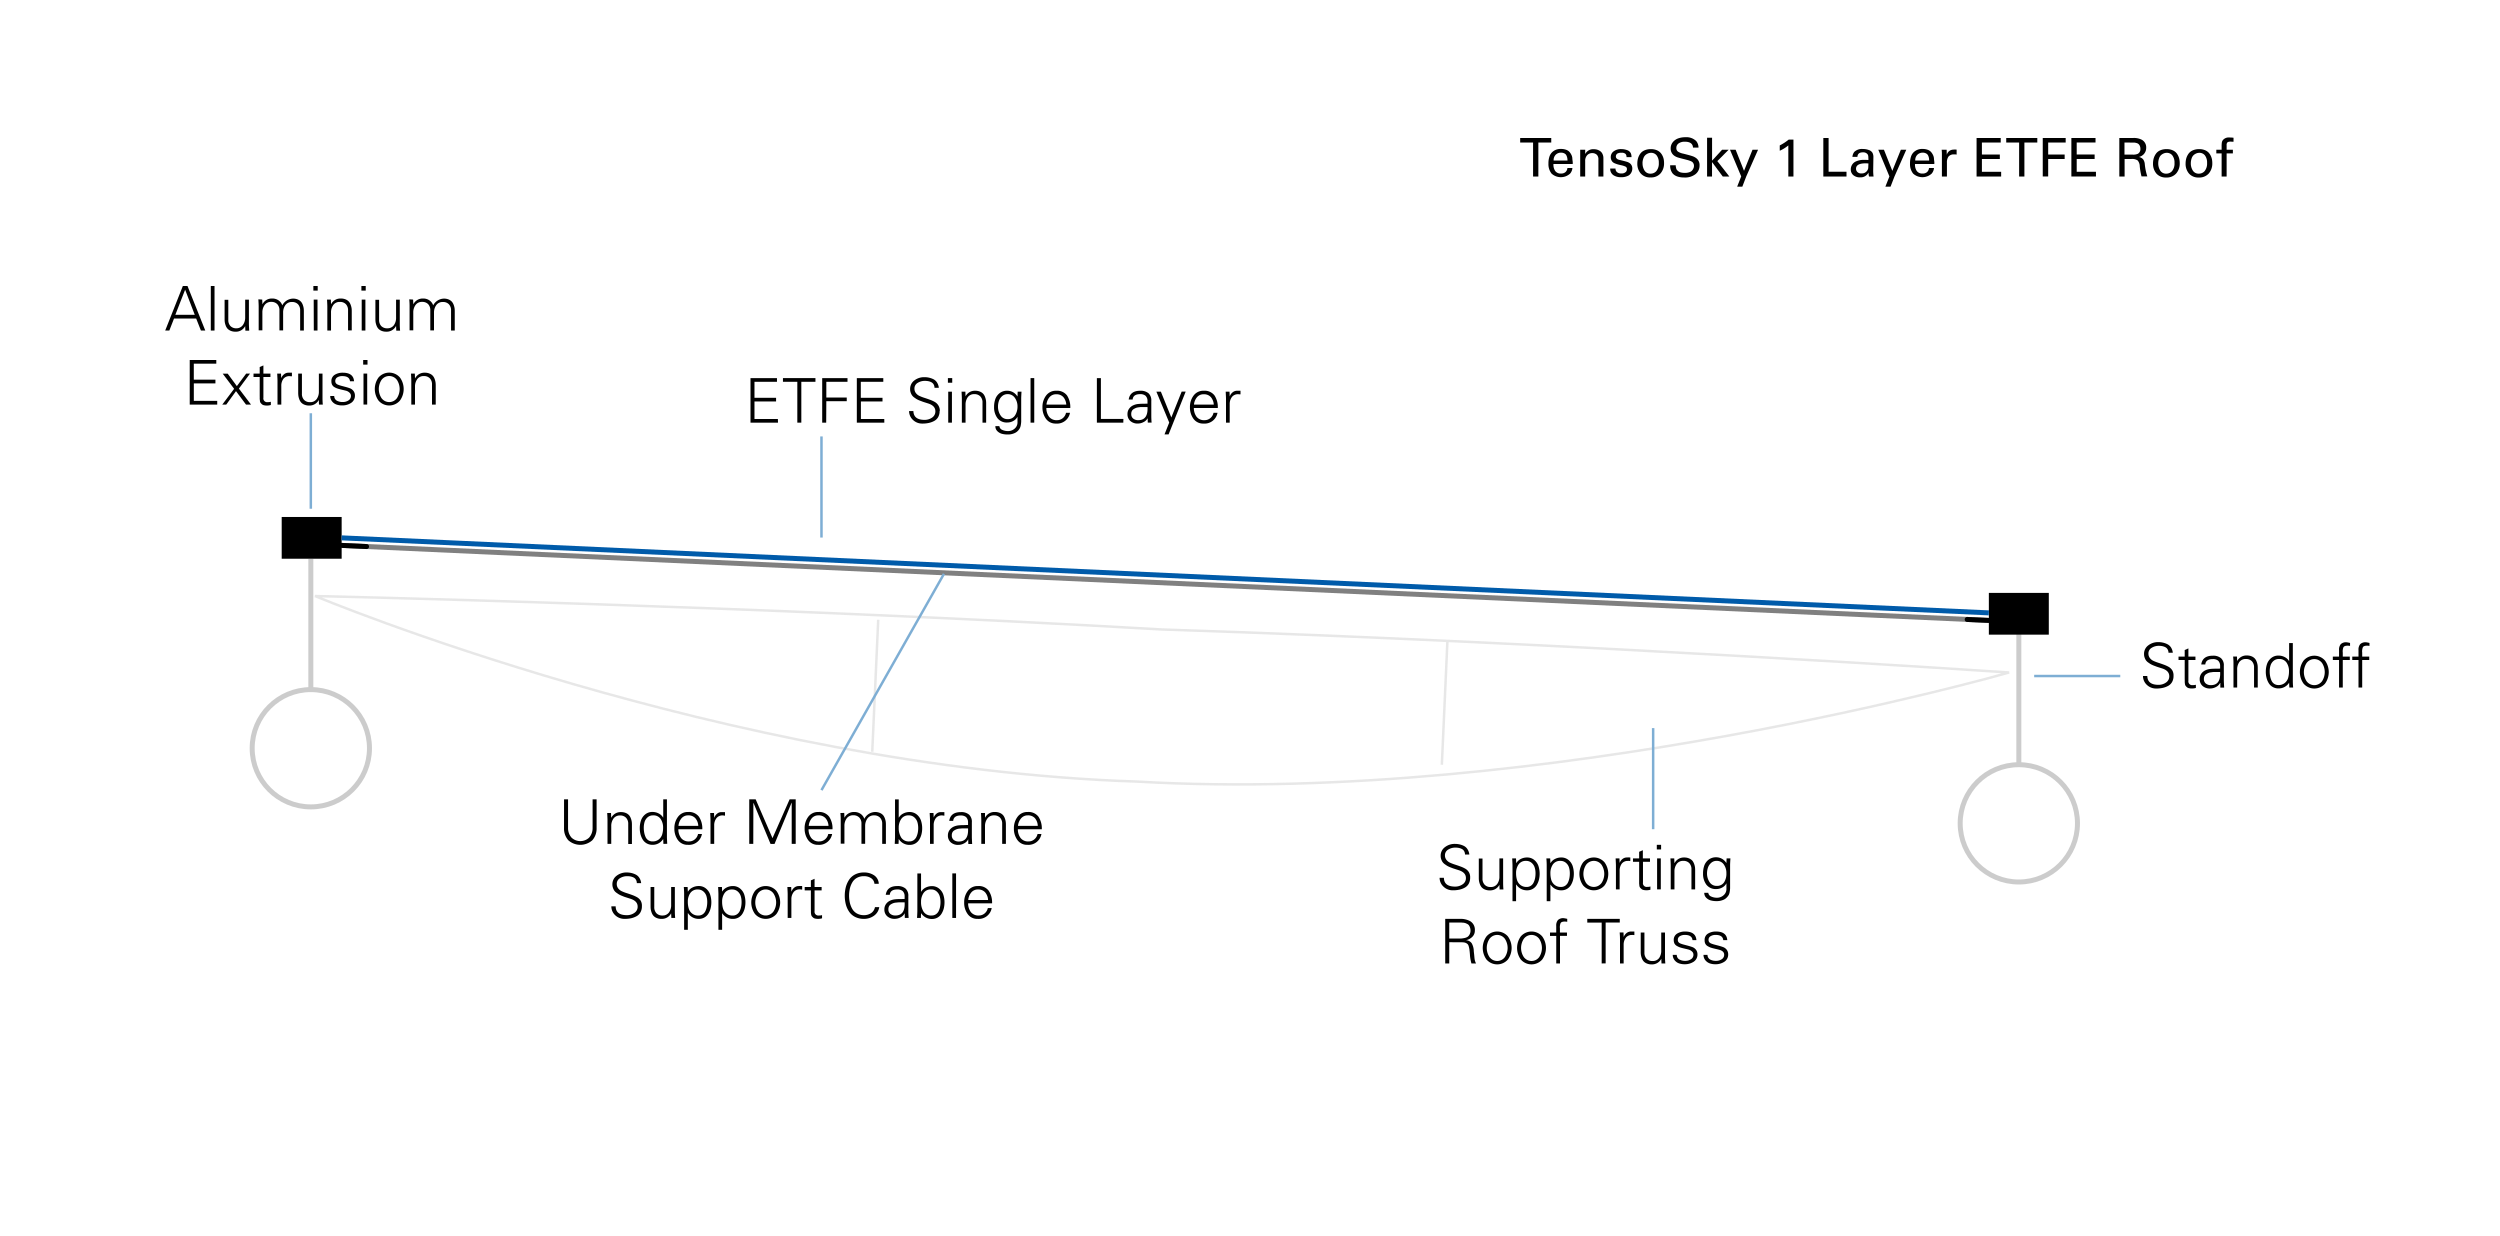 <?xml version="1.0" encoding="UTF-8"?> <svg xmlns="http://www.w3.org/2000/svg" viewBox="0 0 1000 494.38"><defs><style>.a{opacity:0.47;}.b,.c,.d,.e,.f,.g{fill:none;}.b,.c{stroke:#ccc;}.b,.c,.f,.g{stroke-linejoin:bevel;}.c,.e,.f,.g{stroke-width:2px;}.d{stroke:#7eaed4;}.d,.e{stroke-miterlimit:10;}.e{stroke:#005baa;}.f{stroke:gray;}.g{stroke:#000;stroke-linecap:round;}</style></defs><g class="a"><path class="b" d="M803.64,269s-185.12,53.12-348.86,43.63C290.84,307.33,126,238.41,126,238.41s175.18,3.91,338.93,13.39C628.82,257.11,803.64,269,803.64,269Z"></path><line class="b" x1="351.29" y1="247.9" x2="348.9" y2="300.7"></line><line class="b" x1="578.97" y1="256.35" x2="576.74" y2="305.9"></line></g><circle class="c" cx="124.33" cy="299.3" r="23.46"></circle><line class="c" x1="124.33" y1="275.95" x2="124.33" y2="223.6"></line><circle class="c" cx="807.53" cy="329.34" r="23.46"></circle><line class="c" x1="807.53" y1="305.98" x2="807.53" y2="253.64"></line><rect x="112.68" y="206.79" width="23.98" height="16.7"></rect><rect x="795.54" y="237.16" width="23.98" height="16.7"></rect><path d="M588.06,351.06a5,5,0,0,1-.56,2.42,4,4,0,0,1-1.57,1.57,8,8,0,0,1-2.17.81,11.72,11.72,0,0,1-2.61.26,5.25,5.25,0,0,1-3.71-1.42,4.84,4.84,0,0,1-1.6-3.59h1.73c0,2.36,1.54,3.53,4.47,3.53a5.09,5.09,0,0,0,3-.91,2.89,2.89,0,0,0,1.33-2.52c0-1.46-.93-2.5-2.79-3.11l-1.13-.36-1.24-.4-1.19-.46a8.81,8.81,0,0,1-1.18-.57c-.28-.17-.61-.4-1-.68a3.65,3.65,0,0,1-.85-.87,4.91,4.91,0,0,1-.51-1.08,4,4,0,0,1-.21-1.31,4.16,4.16,0,0,1,1.71-3.51,6.33,6.33,0,0,1,4-1.3,8.6,8.6,0,0,1,1.85.2,7.66,7.66,0,0,1,1.77.63A3.56,3.56,0,0,1,587,339.7a4.73,4.73,0,0,1,.73,2.11H586a2.77,2.77,0,0,0-.35-1.36,2.27,2.27,0,0,0-.92-.87,5,5,0,0,0-1.22-.42,7.54,7.54,0,0,0-1.38-.12,5.31,5.31,0,0,0-2.86.8,2.58,2.58,0,0,0-1.29,2.31,2.82,2.82,0,0,0,.56,1.75,3.74,3.74,0,0,0,1.44,1.16,16.35,16.35,0,0,0,2,.77c.72.23,1.44.48,2.15.74a12.24,12.24,0,0,1,2,.91,4.08,4.08,0,0,1,1.45,1.44A4,4,0,0,1,588.06,351.06Z"></path><path d="M599.76,350.5v-7.14h1.49V353c0,.46,0,1.4.12,2.79h-1.53l-.08-1.82,0-.05a4.15,4.15,0,0,1-3.88,2.24,4.81,4.81,0,0,1-2-.39,3.48,3.48,0,0,1-1.29-.94,4.63,4.63,0,0,1-.69-1.31,6.77,6.77,0,0,1-.32-1.28,9.56,9.56,0,0,1-.06-1.09v-7.75H593v8a3.44,3.44,0,0,0,.87,2.5,3.11,3.11,0,0,0,2.39.91,3.07,3.07,0,0,0,2.64-1.24A4.93,4.93,0,0,0,599.76,350.5Z"></path><path d="M606.43,353.83v6.66H605V346.15q0-.47-.12-2.79h1.53l.07,1.83.05.05a4.24,4.24,0,0,1,1.79-1.66,5.44,5.44,0,0,1,2.46-.59,4.42,4.42,0,0,1,2.93,1,5.3,5.3,0,0,1,1.67,2.41,10.25,10.25,0,0,1,.2,5.48,7.83,7.83,0,0,1-.87,2.09,4.38,4.38,0,0,1-3.86,2.16,5,5,0,0,1-4.32-2.29Zm0-4.57a9.19,9.19,0,0,0,.36,2.7,4.09,4.09,0,0,0,1.34,2,3.85,3.85,0,0,0,2.52.82,2.93,2.93,0,0,0,1.74-.51,3.16,3.16,0,0,0,1.11-1.36,7.4,7.4,0,0,0,.55-1.73,10.77,10.77,0,0,0,.16-1.84,7.63,7.63,0,0,0-.34-2.35,3.94,3.94,0,0,0-1.22-1.85,3.23,3.23,0,0,0-2.22-.78,3.43,3.43,0,0,0-3,1.41A5.91,5.91,0,0,0,606.43,349.26Z"></path><path d="M620.16,353.83v6.66h-1.48V346.15c0-.31,0-1.24-.13-2.79h1.53l.08,1.83.05.05a4.18,4.18,0,0,1,1.79-1.66,5.43,5.43,0,0,1,2.45-.59,4.43,4.43,0,0,1,2.94,1,5.3,5.3,0,0,1,1.67,2.41,10.1,10.1,0,0,1,.19,5.48,7.81,7.81,0,0,1-.86,2.09,4.4,4.4,0,0,1-1.58,1.57,4.36,4.36,0,0,1-2.28.59,5,5,0,0,1-4.32-2.29Zm0-4.57a9.56,9.56,0,0,0,.35,2.7,4,4,0,0,0,1.35,2,3.85,3.85,0,0,0,2.52.82,3,3,0,0,0,1.74-.51,3.31,3.31,0,0,0,1.11-1.36,7.87,7.87,0,0,0,.54-1.73,9.85,9.85,0,0,0,.16-1.84,7.94,7.94,0,0,0-.33-2.35,3.94,3.94,0,0,0-1.22-1.85,3.25,3.25,0,0,0-2.22-.78,3.44,3.44,0,0,0-3,1.41A6,6,0,0,0,620.16,349.26Z"></path><path d="M633.25,344.94a5.68,5.68,0,0,1,8.57,0,7.89,7.89,0,0,1,0,9.23,5.68,5.68,0,0,1-8.57,0,7.89,7.89,0,0,1,0-9.23Zm7.4,8.22a6.66,6.66,0,0,0,0-7.21,3.83,3.83,0,0,0-6.23,0,6.66,6.66,0,0,0,0,7.21,3.82,3.82,0,0,0,6.23,0Z"></path><path d="M647.85,348.3v7.45h-1.48v-9.6q0-.47-.12-2.79h1.53l.07,1.83h0a3.5,3.5,0,0,1,1.11-1.56,2.77,2.77,0,0,1,1.68-.64,13.3,13.3,0,0,1,1.48,0v1.43l-.42-.05a2.59,2.59,0,0,0-.49,0,3,3,0,0,0-2.48,1.06A4.68,4.68,0,0,0,647.85,348.3Z"></path><path d="M655.66,352.45v-7.73h-2.47v-1.36h2.47v-2.64l1.48-.64v3.28H660v1.36h-2.81V353a1.5,1.5,0,0,0,1.7,1.76,4.35,4.35,0,0,0,1.28-.15v1.28a5.84,5.84,0,0,1-1.5.22,5.7,5.7,0,0,1-1.25-.12,1.79,1.79,0,0,1-.85-.42A6,6,0,0,1,656,355a1.72,1.72,0,0,1-.26-.74c0-.33-.07-.59-.08-.77s0-.46,0-.84Z"></path><path d="M664.44,337.93v1.85h-1.72v-1.85Zm-1.6,5.43h1.48v12.39h-1.48Z"></path><path d="M669.78,348.62v7.13h-1.49v-9.6q0-.69-.12-2.79h1.53l.08,1.83.05.05A4.14,4.14,0,0,1,673.7,343a4.65,4.65,0,0,1,2,.4,3.47,3.47,0,0,1,1.29.93,4.78,4.78,0,0,1,.69,1.31,6.66,6.66,0,0,1,.32,1.29,9.25,9.25,0,0,1,.06,1.08v7.75h-1.48v-8a3.47,3.47,0,0,0-.87-2.51,3.14,3.14,0,0,0-2.39-.9,3.09,3.09,0,0,0-2.64,1.23A5,5,0,0,0,669.78,348.62Z"></path><path d="M690.56,345.19l.08-1.83h1.53c-.09,1.4-.13,2.33-.13,2.79v7.73c0,.64,0,1.12,0,1.45a10.6,10.6,0,0,1-.15,1.32,4.5,4.5,0,0,1-.39,1.33,5.73,5.73,0,0,1-.78,1,3.86,3.86,0,0,1-1.28.91,6.6,6.6,0,0,1-2.82.56,8.6,8.6,0,0,1-2.29-.28,4.09,4.09,0,0,1-1.83-1.06,2.66,2.66,0,0,1-.79-2h1.6a1.83,1.83,0,0,0,1.14,1.49,5.31,5.31,0,0,0,2.37.49,3.85,3.85,0,0,0,2.62-1,3.19,3.19,0,0,0,1.13-2.47v-2.32h0a3.79,3.79,0,0,1-1.65,1.69,4.84,4.84,0,0,1-2.37.63,4.7,4.7,0,0,1-4-1.75,7.21,7.21,0,0,1-1.33-4.49,9.32,9.32,0,0,1,.51-3.19,5.22,5.22,0,0,1,1.74-2.34,4.82,4.82,0,0,1,3-.94,4.76,4.76,0,0,1,4.07,2.3Zm0,4.1a5.87,5.87,0,0,0-1-3.45,3.38,3.38,0,0,0-2.92-1.49,3.15,3.15,0,0,0-2.16.79,4.45,4.45,0,0,0-1.29,1.89,7.07,7.07,0,0,0-.38,2.3,6.2,6.2,0,0,0,1,3.49,3.24,3.24,0,0,0,2.88,1.53,3.29,3.29,0,0,0,3-1.51A6.38,6.38,0,0,0,690.56,349.29Z"></path><path d="M579.7,376.89v8.49h-1.61V367.55h5.83a8,8,0,0,1,4.19.94,4,4,0,0,1,1.83,3.73,3.43,3.43,0,0,1-.93,2.43,5,5,0,0,1-2.5,1.4v.05a2.91,2.91,0,0,1,2.18,1.22,6.7,6.7,0,0,1,.81,2.75c0,.49.1,1.11.17,1.84s.11,1.25.15,1.54a5.18,5.18,0,0,0,.21,1,3.86,3.86,0,0,0,.4.94h-1.85a16.14,16.14,0,0,1-.62-3.71c-.06-.77-.12-1.37-.18-1.79a9.59,9.59,0,0,0-.26-1.25,2.42,2.42,0,0,0-.39-.89,2.28,2.28,0,0,0-.66-.5,2.75,2.75,0,0,0-1-.29,13.27,13.27,0,0,0-1.39-.06Zm0-1.49h3.43c.56,0,1,0,1.42,0a10,10,0,0,0,1.33-.21,3.47,3.47,0,0,0,1.21-.5,2.62,2.62,0,0,0,.79-1,3.15,3.15,0,0,0,.33-1.49A4,4,0,0,0,588,371a3.37,3.37,0,0,0-.41-.85,1.9,1.9,0,0,0-.69-.57,7.1,7.1,0,0,0-.76-.34,4.35,4.35,0,0,0-.91-.17c-.39,0-.67-.07-.82-.07H579.7Z"></path><path d="M594.59,374.57a5.66,5.66,0,0,1,8.57,0,7.89,7.89,0,0,1,0,9.23,5.68,5.68,0,0,1-8.57,0,7.89,7.89,0,0,1,0-9.23Zm7.4,8.22a6.66,6.66,0,0,0,0-7.21,3.81,3.81,0,0,0-6.22,0,6.61,6.61,0,0,0,0,7.21,3.82,3.82,0,0,0,6.22,0Z"></path><path d="M608.32,374.57a5.66,5.66,0,0,1,8.57,0,7.89,7.89,0,0,1,0,9.23,5.68,5.68,0,0,1-8.57,0,7.89,7.89,0,0,1,0-9.23Zm7.39,8.22a6.66,6.66,0,0,0,0-7.21,3.81,3.81,0,0,0-6.22,0,6.66,6.66,0,0,0,0,7.21,3.82,3.82,0,0,0,6.22,0Z"></path><path d="M624,385.38H622.5v-11H620V373h2.49v-2.65a3.34,3.34,0,0,1,.7-2.34,3,3,0,0,1,2.29-.74,12.17,12.17,0,0,1,1.41.27v1.18a7,7,0,0,0-.92-.1c-.92,0-1.5.21-1.73.62a4.39,4.39,0,0,0-.27,2.17V373h2.82v1.35H624Z"></path><path d="M640.67,385.38l0-16.35h-5.76v-1.48h13V369h-5.65l0,16.35Z"></path><path d="M649.46,377.92v7.46H648v-9.61c0-.31,0-1.24-.13-2.78h1.53l.08,1.82h0a3.53,3.53,0,0,1,1.11-1.55,2.78,2.78,0,0,1,1.68-.65c.33,0,.82,0,1.48,0v1.43a2.41,2.41,0,0,1-.42-.05,4,4,0,0,0-.49,0,3.08,3.08,0,0,0-2.49,1.06A4.62,4.62,0,0,0,649.46,377.92Z"></path><path d="M664.49,380.12V373H666v9.6c0,.46,0,1.39.13,2.79h-1.53l-.08-1.83,0-.05a4.15,4.15,0,0,1-3.87,2.25,4.59,4.59,0,0,1-2-.4,3.37,3.37,0,0,1-1.29-.94,4.12,4.12,0,0,1-.69-1.3,6.66,6.66,0,0,1-.32-1.29,9.38,9.38,0,0,1-.06-1.08V373h1.48v8a3.51,3.51,0,0,0,.86,2.51,3.18,3.18,0,0,0,2.4.9,3.09,3.09,0,0,0,2.64-1.23A5,5,0,0,0,664.49,380.12Z"></path><path d="M669.5,376.07a2.88,2.88,0,0,1,1.34-2.62,5.91,5.91,0,0,1,3.21-.84c2.84,0,4.35,1.15,4.51,3.44H677c-.13-1.39-1.15-2.08-3.06-2.08a3.76,3.76,0,0,0-2,.5,1.64,1.64,0,0,0-.81,1.5,1.43,1.43,0,0,0,.26.87,1.94,1.94,0,0,0,.83.58,10,10,0,0,0,1.17.39l1.63.43q1,.27,1.86.57a3.23,3.23,0,0,1,1.53,1.12,2.92,2.92,0,0,1,.57,1.77,3.4,3.4,0,0,1-1.53,3,6.42,6.42,0,0,1-3.68,1,6.61,6.61,0,0,1-2.16-.35,3.88,3.88,0,0,1-1.74-1.23,3.43,3.43,0,0,1-.77-2.17h1.61a2.09,2.09,0,0,0,1,1.83,4.72,4.72,0,0,0,2.39.56,4.05,4.05,0,0,0,2.27-.63,2.06,2.06,0,0,0,1-1.84,1.63,1.63,0,0,0-.58-1.28,3,3,0,0,0-1.13-.69c-.37-.12-1-.27-1.79-.45l-.42-.1c-.61-.14-1.1-.28-1.47-.4a7,7,0,0,1-1.2-.56,2.43,2.43,0,0,1-1-1A3.12,3.12,0,0,1,669.5,376.07Z"></path><path d="M681.85,376.07a2.88,2.88,0,0,1,1.33-2.62,5.91,5.91,0,0,1,3.21-.84c2.85,0,4.35,1.15,4.52,3.44H689.3c-.13-1.39-1.15-2.08-3.06-2.08a3.72,3.72,0,0,0-2,.5,1.63,1.63,0,0,0-.82,1.5,1.43,1.43,0,0,0,.26.87,1.94,1.94,0,0,0,.83.58,11.46,11.46,0,0,0,1.17.39l1.63.43c.68.18,1.31.37,1.86.57a3.21,3.21,0,0,1,1.54,1.12,3,3,0,0,1,.56,1.77,3.4,3.4,0,0,1-1.53,3,6.4,6.4,0,0,1-3.68,1,6.61,6.61,0,0,1-2.16-.35,4,4,0,0,1-1.74-1.23,3.37,3.37,0,0,1-.76-2.17H683a2.11,2.11,0,0,0,1,1.83,4.72,4.72,0,0,0,2.39.56,4.08,4.08,0,0,0,2.28-.63,2.06,2.06,0,0,0,1-1.84,1.66,1.66,0,0,0-.58-1.28A3.05,3.05,0,0,0,688,380c-.37-.12-1-.27-1.79-.45l-.42-.1c-.61-.14-1.1-.28-1.47-.4a6.93,6.93,0,0,1-1.19-.56,2.37,2.37,0,0,1-1-1A3,3,0,0,1,681.85,376.07Z"></path><line class="d" x1="661.26" y1="291.24" x2="661.26" y2="331.68"></line><path d="M311.2,169.06h-11V151.24h10.59v1.48h-9v6.39h8.64v1.48h-8.64v7h9.36Z"></path><path d="M318.93,169.06l0-16.34h-5.75v-1.48h13v1.48h-5.65l0,16.34Z"></path><path d="M330.48,169.06h-1.6V151.24H339v1.48h-8.47V159h8.17v1.49h-8.17Z"></path><path d="M353.73,169.06h-11V151.24h10.59v1.48h-9v6.39H353v1.48h-8.64v7h9.35Z"></path><path d="M375.85,164.37a5,5,0,0,1-.56,2.42,4,4,0,0,1-1.57,1.57,8,8,0,0,1-2.17.81,11.72,11.72,0,0,1-2.61.26,5.25,5.25,0,0,1-3.71-1.42,4.84,4.84,0,0,1-1.6-3.59h1.73q.08,3.53,4.47,3.53a5.14,5.14,0,0,0,3-.91,2.93,2.93,0,0,0,1.32-2.52c0-1.47-.93-2.5-2.79-3.11l-1.13-.36c-.55-.17-1-.31-1.24-.41l-1.19-.45a8.81,8.81,0,0,1-1.18-.57c-.28-.17-.61-.4-1-.68a3.5,3.5,0,0,1-.85-.88,4.62,4.62,0,0,1-.51-1.07,4,4,0,0,1-.21-1.31,4.19,4.19,0,0,1,1.71-3.52,6.38,6.38,0,0,1,4-1.29,8,8,0,0,1,1.85.2,8.12,8.12,0,0,1,1.77.62A3.71,3.71,0,0,1,374.8,153a4.82,4.82,0,0,1,.73,2.11H373.8a2.73,2.73,0,0,0-.35-1.35,2.27,2.27,0,0,0-.92-.87,4.3,4.3,0,0,0-1.22-.42,7.54,7.54,0,0,0-1.38-.12,5.31,5.31,0,0,0-2.86.8,2.58,2.58,0,0,0-1.29,2.31,2.84,2.84,0,0,0,.56,1.75,3.74,3.74,0,0,0,1.44,1.16,16.35,16.35,0,0,0,2,.77c.72.23,1.44.48,2.15.74a12.24,12.24,0,0,1,2,.91,4,4,0,0,1,2,3.58Z"></path><path d="M380.89,151.24v1.85h-1.73v-1.85Zm-1.6,5.43h1.48v12.39h-1.48Z"></path><path d="M386.22,161.93v7.13h-1.48v-9.6q0-.69-.12-2.79h1.53l.07,1.83,0,.05a4.15,4.15,0,0,1,3.88-2.25,4.81,4.81,0,0,1,2,.39,3.55,3.55,0,0,1,1.28.94,4.18,4.18,0,0,1,.69,1.31,6.07,6.07,0,0,1,.32,1.28,7.68,7.68,0,0,1,.07,1.09v7.75H393v-8a3.44,3.44,0,0,0-.87-2.5,3.16,3.16,0,0,0-2.39-.9,3.07,3.07,0,0,0-2.64,1.23A5,5,0,0,0,386.22,161.93Z"></path><path d="M407,158.5l.07-1.83h1.53q-.12,2.1-.12,2.79v7.73c0,.64,0,1.12,0,1.45a10.6,10.6,0,0,1-.15,1.32,4.22,4.22,0,0,1-.4,1.32,5,5,0,0,1-.77,1.05,4,4,0,0,1-1.29.9,6.43,6.43,0,0,1-2.81.57,8.68,8.68,0,0,1-2.3-.28,4.15,4.15,0,0,1-1.82-1.06,2.66,2.66,0,0,1-.79-2h1.6a1.83,1.83,0,0,0,1.14,1.49,5.45,5.45,0,0,0,2.37.48,3.86,3.86,0,0,0,2.61-1A3.2,3.2,0,0,0,407,169v-2.32H407a3.86,3.86,0,0,1-1.66,1.69,4.78,4.78,0,0,1-2.37.63,4.68,4.68,0,0,1-4-1.75,7.22,7.22,0,0,1-1.34-4.49,9.32,9.32,0,0,1,.52-3.19,5.17,5.17,0,0,1,1.74-2.34,4.8,4.8,0,0,1,3-.94,4.75,4.75,0,0,1,4.07,2.29Zm0,4.09a5.84,5.84,0,0,0-1.05-3.44,3.37,3.37,0,0,0-2.93-1.49,3.15,3.15,0,0,0-2.16.79,4.28,4.28,0,0,0-1.28,1.89,6.81,6.81,0,0,0-.38,2.3,6.19,6.19,0,0,0,1,3.48,3.21,3.21,0,0,0,2.87,1.53,3.28,3.28,0,0,0,2.95-1.5A6.4,6.4,0,0,0,407,162.59Z"></path><path d="M413.7,151.24v17.82h-1.48V151.24Z"></path><path d="M428.11,163.21h-9.57a5.8,5.8,0,0,0,1.09,3.51,3.81,3.81,0,0,0,3.2,1.35,3.54,3.54,0,0,0,2.31-.83,3.68,3.68,0,0,0,1.27-2.13H428a5.25,5.25,0,0,1-5.61,4.32,4.71,4.71,0,0,1-4-1.91,7.64,7.64,0,0,1-1.41-4.65,7.52,7.52,0,0,1,1.46-4.65,4.82,4.82,0,0,1,4.07-1.92,4.94,4.94,0,0,1,4.3,1.89A8.45,8.45,0,0,1,428.11,163.21Zm-9.52-1.36h7.92a5.14,5.14,0,0,0-1.16-3,3.63,3.63,0,0,0-2.86-1.14,3.36,3.36,0,0,0-2.72,1.21A5.3,5.3,0,0,0,418.59,161.85Z"></path><path d="M449.32,169.06H438.75V151.24h1.61v16.34h9Z"></path><path d="M459,161.46v-1.14a2.8,2.8,0,0,0-.83-2.06,3.25,3.25,0,0,0-2.11-.6c-1.86,0-2.87.71-3,2.14h-1.58q.53-3.5,4.64-3.5a4.84,4.84,0,0,1,3.28,1,3.88,3.88,0,0,1,1.12,3.09v5.87c0,.32,0,1.24.12,2.79h-1.53l-.05-1.82h0l-.07.17a3.64,3.64,0,0,1-1.54,1.42,4.91,4.91,0,0,1-2.34.6,4.3,4.3,0,0,1-2.95-1,3.57,3.57,0,0,1-1.17-2.79,3.64,3.64,0,0,1,.68-2.18,4.15,4.15,0,0,1,1.81-1.4,6,6,0,0,1,1.63-.44,19.63,19.63,0,0,1,2.24-.11C458.15,161.48,458.73,161.47,459,161.46Zm-6.5,4.15a2.21,2.21,0,0,0,.79,1.83,3.13,3.13,0,0,0,2,.63q4,0,3.71-5.25h-1c-.52,0-.93,0-1.22,0s-.7,0-1.19.09a4.78,4.78,0,0,0-1.21.26,7.6,7.6,0,0,0-.94.48,1.94,1.94,0,0,0-.7.78A2.51,2.51,0,0,0,452.5,165.61Z"></path><path d="M462.55,156.67h1.8L468.53,167l4.14-10.37h1.61l-6.84,17.13h-1.63l1.88-4.74Z"></path><path d="M487.12,163.21h-9.58a5.8,5.8,0,0,0,1.1,3.51,3.77,3.77,0,0,0,3.19,1.35,3.54,3.54,0,0,0,2.31-.83,3.68,3.68,0,0,0,1.27-2.13H487a5.25,5.25,0,0,1-5.61,4.32,4.71,4.71,0,0,1-4-1.91,7.64,7.64,0,0,1-1.41-4.65,7.52,7.52,0,0,1,1.46-4.65,4.82,4.82,0,0,1,4.07-1.92,4.94,4.94,0,0,1,4.3,1.89A8.46,8.46,0,0,1,487.12,163.21Zm-9.53-1.36h7.92a5.07,5.07,0,0,0-1.16-3,3.62,3.62,0,0,0-2.86-1.14,3.36,3.36,0,0,0-2.72,1.21A5.3,5.3,0,0,0,477.59,161.85Z"></path><path d="M491.88,161.61v7.45H490.4v-9.6q0-.47-.12-2.79h1.53l.07,1.83h.05a3.5,3.5,0,0,1,1.11-1.56,2.77,2.77,0,0,1,1.68-.64c.33,0,.82,0,1.48,0v1.44l-.42,0a2.67,2.67,0,0,0-.49-.05,3,3,0,0,0-2.48,1.06A4.56,4.56,0,0,0,491.88,161.61Z"></path><path d="M67.73,132.22H66.08l7.06-17.82H75l7.11,17.82H80.37l-1.9-4.81H69.61Zm2.4-6.29h7.78l-3.86-10.05Z"></path><path d="M85.81,114.4v17.82H84.32V114.4Z"></path><path d="M98.07,127v-7.13h1.49v9.6q0,.69.12,2.79H98.15l-.08-1.83,0,0a4.15,4.15,0,0,1-3.87,2.25,4.74,4.74,0,0,1-2-.39,3.6,3.6,0,0,1-1.29-.94,4.18,4.18,0,0,1-.69-1.31,6.77,6.77,0,0,1-.32-1.28,9.56,9.56,0,0,1-.06-1.09v-7.75h1.48v8a3.48,3.48,0,0,0,.86,2.5,3.18,3.18,0,0,0,2.4.9A3.09,3.09,0,0,0,97.16,130,5,5,0,0,0,98.07,127Z"></path><path d="M104.89,119.83l.07,1.82.05,0a4.16,4.16,0,0,1,3.88-2.24,4.31,4.31,0,0,1,2.53.74,3.85,3.85,0,0,1,1.49,2,5,5,0,0,1,4.27-2.71,4.77,4.77,0,0,1,2,.39,3.6,3.6,0,0,1,1.29.94,4.18,4.18,0,0,1,.69,1.31,6.77,6.77,0,0,1,.32,1.28,9.56,9.56,0,0,1,.06,1.09v7.75h-1.48v-8a3.48,3.48,0,0,0-.86-2.5,3.18,3.18,0,0,0-2.4-.9,3.09,3.09,0,0,0-2.64,1.23,5,5,0,0,0-.91,3v7.13h-1.48v-8a3.44,3.44,0,0,0-.87-2.5,3.16,3.16,0,0,0-2.39-.9,3.1,3.1,0,0,0-2.65,1.23,5,5,0,0,0-.91,3v7.13h-1.48v-9.6q0-.69-.12-2.79Z"></path><path d="M127.08,114.4v1.85h-1.73V114.4Zm-1.6,5.43H127v12.39h-1.48Z"></path><path d="M132.41,125.09v7.13h-1.48v-9.6q0-.69-.12-2.79h1.53l.07,1.82.05,0a4.16,4.16,0,0,1,3.88-2.24,4.81,4.81,0,0,1,2,.39,3.46,3.46,0,0,1,1.28.94,4.18,4.18,0,0,1,.69,1.31,6.91,6.91,0,0,1,.33,1.28,9.56,9.56,0,0,1,.06,1.09v7.75h-1.48v-8a3.44,3.44,0,0,0-.87-2.5,3.14,3.14,0,0,0-2.39-.9,3.08,3.08,0,0,0-2.64,1.23A5,5,0,0,0,132.41,125.09Z"></path><path d="M146.29,114.4v1.85h-1.73V114.4Zm-1.61,5.43h1.48v12.39h-1.48Z"></path><path d="M158.43,127v-7.13h1.48v9.6c0,.46,0,1.39.13,2.79h-1.53l-.08-1.83-.05,0a4.15,4.15,0,0,1-3.87,2.25,4.82,4.82,0,0,1-2-.39,3.64,3.64,0,0,1-1.28-.94,4.18,4.18,0,0,1-.69-1.31,6.77,6.77,0,0,1-.32-1.28,9.56,9.56,0,0,1-.06-1.09v-7.75h1.48v8a3.48,3.48,0,0,0,.86,2.5,3.18,3.18,0,0,0,2.4.9,3.09,3.09,0,0,0,2.64-1.23A5,5,0,0,0,158.43,127Z"></path><path d="M165.24,119.83l.08,1.82.05,0a4.16,4.16,0,0,1,3.87-2.24,4.27,4.27,0,0,1,2.53.74,3.82,3.82,0,0,1,1.5,2,5,5,0,0,1,4.27-2.71,4.81,4.81,0,0,1,2,.39,3.46,3.46,0,0,1,1.28.94,4.41,4.41,0,0,1,.7,1.31,6.77,6.77,0,0,1,.32,1.28,9.56,9.56,0,0,1,.06,1.09v7.75h-1.48v-8a3.44,3.44,0,0,0-.87-2.5,3.14,3.14,0,0,0-2.39-.9,3.09,3.09,0,0,0-2.64,1.23,5,5,0,0,0-.92,3v7.13h-1.48v-8a3.48,3.48,0,0,0-.86-2.5,3.18,3.18,0,0,0-2.4-.9,3.09,3.09,0,0,0-2.64,1.23,5,5,0,0,0-.91,3v7.13h-1.48v-9.6c0-.46,0-1.39-.13-2.79Z"></path><path d="M86.89,161.84h-11V144H86.52v1.48h-9v6.4h8.65v1.48H77.53v7h9.36Z"></path><path d="M94.74,154.44l3.73-5H100l-4.44,6,4.84,6.39h-2l-4-5.38-3.9,5.38H88.91l0,0,4.74-6.3-4.56-6.05h2Z"></path><path d="M103.88,158.54v-7.73h-2.47v-1.36h2.47v-2.64l1.48-.64v3.28h2.81v1.36h-2.81v8.29a1.5,1.5,0,0,0,1.7,1.76,4.35,4.35,0,0,0,1.28-.15V162a5.9,5.9,0,0,1-1.5.23,5.65,5.65,0,0,1-1.25-.13,1.79,1.79,0,0,1-.85-.42,6,6,0,0,1-.51-.54,1.72,1.72,0,0,1-.26-.74c0-.33-.07-.59-.08-.77s0-.46,0-.84Z"></path><path d="M112.52,154.39v7.45H111v-9.6q0-.47-.12-2.79h1.53l.08,1.83h0a3.5,3.5,0,0,1,1.12-1.56,2.74,2.74,0,0,1,1.67-.64c.33,0,.83,0,1.49,0v1.43l-.42,0a4.13,4.13,0,0,0-.5-.05,3,3,0,0,0-2.48,1.06A4.62,4.62,0,0,0,112.52,154.39Z"></path><path d="M127.55,156.59v-7.14H129v9.61c0,.46,0,1.39.12,2.78h-1.53l-.07-1.82,0-.05a4.15,4.15,0,0,1-3.88,2.25,4.8,4.8,0,0,1-2-.4,3.44,3.44,0,0,1-1.28-.94,4.18,4.18,0,0,1-.69-1.31,5.93,5.93,0,0,1-.32-1.28,9.51,9.51,0,0,1-.07-1.09v-7.75h1.49v8a3.46,3.46,0,0,0,.86,2.51,3.16,3.16,0,0,0,2.39.9,3.08,3.08,0,0,0,2.65-1.24A5,5,0,0,0,127.55,156.59Z"></path><path d="M132.56,152.54a2.87,2.87,0,0,1,1.33-2.62,5.91,5.91,0,0,1,3.21-.84c2.85,0,4.36,1.15,4.52,3.43H140c-.14-1.38-1.16-2.07-3.07-2.07a3.72,3.72,0,0,0-2,.49,1.65,1.65,0,0,0-.82,1.51,1.42,1.42,0,0,0,.26.86,1.92,1.92,0,0,0,.83.58,9.49,9.49,0,0,0,1.17.4l1.63.43c.69.18,1.31.37,1.87.57a3.16,3.16,0,0,1,1.53,1.12,2.92,2.92,0,0,1,.57,1.77,3.4,3.4,0,0,1-1.54,3,6.39,6.39,0,0,1-3.67,1,6.52,6.52,0,0,1-2.16-.35,3.88,3.88,0,0,1-1.74-1.23,3.4,3.4,0,0,1-.77-2.18h1.61a2.08,2.08,0,0,0,1,1.84,4.73,4.73,0,0,0,2.4.56,4.05,4.05,0,0,0,2.27-.63,2.06,2.06,0,0,0,1-1.84,1.63,1.63,0,0,0-.58-1.28,3.2,3.2,0,0,0-1.13-.7c-.37-.11-1-.26-1.79-.44l-.42-.1c-.61-.15-1.1-.28-1.47-.41a6.9,6.9,0,0,1-1.2-.55,2.37,2.37,0,0,1-.95-1A3,3,0,0,1,132.56,152.54Z"></path><path d="M147,144v1.85h-1.73V144Zm-1.6,5.43h1.48v12.39h-1.48Z"></path><path d="M151.41,151a5.67,5.67,0,0,1,8.56,0,7.85,7.85,0,0,1,0,9.23,5.65,5.65,0,0,1-8.56,0,7.89,7.89,0,0,1,0-9.23Zm7.39,8.22a6.66,6.66,0,0,0,0-7.21,3.82,3.82,0,0,0-6.22,0,6.66,6.66,0,0,0,0,7.21,3.81,3.81,0,0,0,6.22,0Z"></path><path d="M166,154.71v7.13h-1.48v-9.6q0-.69-.12-2.79h1.53l.07,1.83.05.05a4.15,4.15,0,0,1,3.88-2.25,4.65,4.65,0,0,1,2,.4,3.33,3.33,0,0,1,1.28.94,4.12,4.12,0,0,1,.69,1.3,6,6,0,0,1,.32,1.29,9.33,9.33,0,0,1,.07,1.08v7.75h-1.49v-8a3.46,3.46,0,0,0-.86-2.51,3.16,3.16,0,0,0-2.39-.9,3.1,3.1,0,0,0-2.65,1.23A5,5,0,0,0,166,154.71Z"></path><line class="d" x1="124.33" y1="165.3" x2="124.33" y2="203.5"></line><path d="M869.41,270.35a4.84,4.84,0,0,1-.56,2.42,4,4,0,0,1-1.57,1.57,8,8,0,0,1-2.17.81,11.66,11.66,0,0,1-2.61.26,5.26,5.26,0,0,1-3.71-1.42,4.79,4.79,0,0,1-1.59-3.59h1.72c.05,2.36,1.54,3.53,4.47,3.53a5.12,5.12,0,0,0,3-.91,2.9,2.9,0,0,0,1.32-2.52c0-1.46-.93-2.5-2.79-3.11l-1.13-.36c-.55-.17-1-.31-1.24-.41s-.68-.25-1.19-.45a8.81,8.81,0,0,1-1.18-.57c-.28-.17-.61-.4-1-.68a3.5,3.5,0,0,1-.85-.88,4.24,4.24,0,0,1-.5-1.07,3.79,3.79,0,0,1-.21-1.31,4.18,4.18,0,0,1,1.7-3.52,6.38,6.38,0,0,1,4-1.29,8,8,0,0,1,1.85.2,7.5,7.5,0,0,1,1.77.63,3.7,3.7,0,0,1,1.46,1.3,4.81,4.81,0,0,1,.72,2.11h-1.72a2.87,2.87,0,0,0-.36-1.35,2.2,2.2,0,0,0-.92-.87,5,5,0,0,0-1.22-.42,7.47,7.47,0,0,0-1.38-.12,5.31,5.31,0,0,0-2.86.8,2.58,2.58,0,0,0-1.29,2.31,2.84,2.84,0,0,0,.56,1.75,3.74,3.74,0,0,0,1.44,1.16,16.52,16.52,0,0,0,2,.77c.71.23,1.43.48,2.14.74a12.78,12.78,0,0,1,2,.91,4.19,4.19,0,0,1,1.44,1.43A4.07,4.07,0,0,1,869.41,270.35Z"></path><path d="M873.88,271.74V264h-2.47v-1.36h2.47V260l1.48-.64v3.28h2.82V264h-2.82v8.29a1.51,1.51,0,0,0,1.71,1.76,4.35,4.35,0,0,0,1.28-.15v1.28a5.84,5.84,0,0,1-1.5.22,5.7,5.7,0,0,1-1.25-.12,1.75,1.75,0,0,1-.85-.42,4,4,0,0,1-.51-.54,1.72,1.72,0,0,1-.26-.74,5.71,5.71,0,0,1-.08-.77c0-.18,0-.46,0-.84Z"></path><path d="M888.05,267.44V266.3a2.82,2.82,0,0,0-.82-2.06,3.25,3.25,0,0,0-2.11-.6c-1.86,0-2.88.71-3,2.14H880.5q.51-3.5,4.64-3.5a4.79,4.79,0,0,1,3.27,1,3.81,3.81,0,0,1,1.12,3.09v5.87c0,.32.05,1.25.13,2.79h-1.53l0-1.82H888l-.08.17a3.58,3.58,0,0,1-1.54,1.42,4.9,4.9,0,0,1-2.33.6,4.28,4.28,0,0,1-3-1,3.54,3.54,0,0,1-1.17-2.79,3.64,3.64,0,0,1,.67-2.18,4.18,4.18,0,0,1,1.82-1.4,5.92,5.92,0,0,1,1.63-.44,19.44,19.44,0,0,1,2.23-.11C887.21,267.46,887.79,267.46,888.05,267.44Zm-6.49,4.15a2.21,2.21,0,0,0,.79,1.84,3.11,3.11,0,0,0,2,.63c2.67,0,3.9-1.76,3.7-5.26h-1c-.51,0-.92,0-1.22,0s-.69,0-1.18.1a4.33,4.33,0,0,0-1.21.25,5.63,5.63,0,0,0-.94.49,1.88,1.88,0,0,0-.71.77A2.65,2.65,0,0,0,881.56,271.59Z"></path><path d="M894.87,267.91V275h-1.48v-9.6c0-.46,0-1.39-.13-2.79h1.53l.08,1.83,0,0a4.15,4.15,0,0,1,3.87-2.25,4.74,4.74,0,0,1,2,.39,3.6,3.6,0,0,1,1.29.94,4.29,4.29,0,0,1,.69,1.31,6.77,6.77,0,0,1,.32,1.28,9.56,9.56,0,0,1,.06,1.09V275h-1.48v-8a3.48,3.48,0,0,0-.86-2.5,3.18,3.18,0,0,0-2.4-.9,3.09,3.09,0,0,0-2.64,1.23A5,5,0,0,0,894.87,267.91Z"></path><path d="M915.73,275l-.08-1.82,0-.1a4.9,4.9,0,0,1-4.24,2.29,4.57,4.57,0,0,1-2.34-.59,4.38,4.38,0,0,1-1.6-1.57,7.43,7.43,0,0,1-.86-2.1,9.46,9.46,0,0,1-.29-2.35,9.74,9.74,0,0,1,.48-3.13,5.32,5.32,0,0,1,1.67-2.4,4.43,4.43,0,0,1,2.94-1,5.43,5.43,0,0,1,2.45.59,4.18,4.18,0,0,1,1.79,1.66l0,0v-7.26h1.48v15c0,.46,0,1.39.13,2.79Zm-.13-6.49a6,6,0,0,0-1-3.51,3.46,3.46,0,0,0-3-1.4,3.22,3.22,0,0,0-2.2.77,3.9,3.9,0,0,0-1.2,1.86,8,8,0,0,0-.32,2.35,9.85,9.85,0,0,0,.16,1.84,7.8,7.8,0,0,0,.52,1.73,3,3,0,0,0,1.08,1.36,3,3,0,0,0,1.74.51,3.85,3.85,0,0,0,2.52-.82,4.09,4.09,0,0,0,1.35-2A9.56,9.56,0,0,0,915.6,268.55Z"></path><path d="M921.44,264.23a5.68,5.68,0,0,1,8.57,0,7.89,7.89,0,0,1,0,9.23,5.68,5.68,0,0,1-8.57,0,7.89,7.89,0,0,1,0-9.23Zm7.4,8.22a6.66,6.66,0,0,0,0-7.21,3.83,3.83,0,0,0-6.23,0,6.66,6.66,0,0,0,0,7.21,3.82,3.82,0,0,0,6.23,0Z"></path><path d="M937.11,275h-1.49V264h-2.49v-1.36h2.49V260a3.34,3.34,0,0,1,.71-2.35,3,3,0,0,1,2.28-.74,12.17,12.17,0,0,1,1.41.27v1.19a5.58,5.58,0,0,0-.91-.1c-.93,0-1.5.21-1.73.62a4.37,4.37,0,0,0-.27,2.17v1.58h2.81V264h-2.81Z"></path><path d="M944.88,275H943.4V264h-2.49v-1.36h2.49V260a3.34,3.34,0,0,1,.7-2.35,3.06,3.06,0,0,1,2.29-.74,11.8,11.8,0,0,1,1.4.27v1.19a5.37,5.37,0,0,0-.91-.1c-.92,0-1.5.21-1.73.62a4.37,4.37,0,0,0-.27,2.17v1.58h2.82V264h-2.82Z"></path><line class="d" x1="848.11" y1="270.41" x2="813.67" y2="270.41"></line><line class="e" x1="136.66" y1="215.14" x2="795.54" y2="245.15"></line><line class="f" x1="136.66" y1="218.16" x2="795.54" y2="248.17"></line><line class="d" x1="328.59" y1="174.57" x2="328.59" y2="215.02"></line><path d="M615.34,70.6h-2.11V57h-5.16V55.2H620.5V57h-5.16Z"></path><path d="M629.08,65.61h-7.7a4.49,4.49,0,0,0,.72,2.81,2.71,2.71,0,0,0,2.35,1,2.59,2.59,0,0,0,1.7-.55,2.37,2.37,0,0,0,.81-1.67h2a3.83,3.83,0,0,1-.92,2.24,5.5,5.5,0,0,1-7.41,0,6,6,0,0,1-1.25-4,8.41,8.41,0,0,1,.46-3,4.35,4.35,0,0,1,1.65-2.07,4.93,4.93,0,0,1,2.93-.79,5.85,5.85,0,0,1,2,.32,3.28,3.28,0,0,1,1.34.84,5.19,5.19,0,0,1,.78,1.17,3.68,3.68,0,0,1,.39,1.33c0,.44.08.87.13,1.29A4.48,4.48,0,0,1,629.08,65.61Zm-7.62-1.41H627a5.55,5.55,0,0,0-.08-.93,4.39,4.39,0,0,0-.31-1,1.76,1.76,0,0,0-.81-.88,2.86,2.86,0,0,0-1.45-.33,2.94,2.94,0,0,0-2,.77A3,3,0,0,0,621.46,64.2Z"></path><path d="M632.08,70.6V61.13l0-1.23h2l0,1.72a3.58,3.58,0,0,1,3.43-1.94,5.54,5.54,0,0,1,.78.06,4.16,4.16,0,0,1,1,.28,4,4,0,0,1,1,.6,2.9,2.9,0,0,1,.75,1.07,3.81,3.81,0,0,1,.32,1.64V70.6h-2V63.8a2.55,2.55,0,0,0-.58-1.84,2.63,2.63,0,0,0-1.9-.72,2.67,2.67,0,0,0-2,.83,3.28,3.28,0,0,0-.81,2.37V70.6Z"></path><path d="M644.09,67.42h2.11a1.88,1.88,0,0,0,.52,1.36,2.38,2.38,0,0,0,1.83.59,2.29,2.29,0,0,0,1.88-.69,1.65,1.65,0,0,0,.34-1,1.06,1.06,0,0,0-.49-1,7.67,7.67,0,0,0-1.86-.6c-.58-.13-1-.23-1.31-.32a11.25,11.25,0,0,1-1.08-.38,3,3,0,0,1-.95-.56,2.79,2.79,0,0,1-.54-.8,2.58,2.58,0,0,1-.23-1.14,2.78,2.78,0,0,1,1.16-2.35,4.84,4.84,0,0,1,3-.89,6.93,6.93,0,0,1,2.32.39,2.62,2.62,0,0,1,1.54,1.27,3.83,3.83,0,0,1,.27,1.56h-2a1.84,1.84,0,0,0-.19-1,1.09,1.09,0,0,0-.57-.53,3.39,3.39,0,0,0-.66-.22,4.19,4.19,0,0,0-.65,0,3.79,3.79,0,0,0-.49,0c-.16,0-.39.08-.69.15a1.33,1.33,0,0,0-1,1.36,1,1,0,0,0,.3.75,1.6,1.6,0,0,0,.54.41,6.8,6.8,0,0,0,.68.2c1.56.37,2.58.64,3.06.8a3.54,3.54,0,0,1,1.18.67,2.58,2.58,0,0,1,.81,2,3.25,3.25,0,0,1-.41,1.59,3.14,3.14,0,0,1-1,1.12,6,6,0,0,1-3.18.72,5.19,5.19,0,0,1-3-.83A3,3,0,0,1,644.09,67.42Z"></path><path d="M654.93,65.38a7.9,7.9,0,0,1,.26-2,6.14,6.14,0,0,1,.87-1.83,4.07,4.07,0,0,1,1.7-1.39,6.2,6.2,0,0,1,2.61-.51,5.89,5.89,0,0,1,2.18.37,4.35,4.35,0,0,1,1.52.95A4.86,4.86,0,0,1,665,62.3a5.88,5.88,0,0,1,.5,1.48,8.6,8.6,0,0,1,.12,1.45,6.07,6.07,0,0,1-1.39,4.11,5,5,0,0,1-4,1.63,4.91,4.91,0,0,1-3.92-1.56A5.93,5.93,0,0,1,654.93,65.38Zm2.09-.13a5.32,5.32,0,0,0,.81,3,2.7,2.7,0,0,0,2.41,1.21,3,3,0,0,0,2.28-1,4.73,4.73,0,0,0,1-3.27,4.73,4.73,0,0,0-.84-3,2.74,2.74,0,0,0-2.27-1.06,3.1,3.1,0,0,0-1.07.19,4.15,4.15,0,0,0-1.08.62,3,3,0,0,0-.87,1.29A5.78,5.78,0,0,0,657,65.25Z"></path><path d="M668.07,66.1h2.22c0,.24,0,.45.05.61a5.63,5.63,0,0,0,.14.65,1.43,1.43,0,0,0,.35.67,4,4,0,0,0,.63.56,2.58,2.58,0,0,0,1,.42,6.87,6.87,0,0,0,1.51.14,5.06,5.06,0,0,0,1.89-.31A2.24,2.24,0,0,0,677,68a3.53,3.53,0,0,0,.46-.87,2.31,2.31,0,0,0,.13-.77,2,2,0,0,0-.18-.89,1.93,1.93,0,0,0-.42-.61,2.49,2.49,0,0,0-.79-.45,9.11,9.11,0,0,0-.93-.33l-1.22-.32c-1.35-.33-2.29-.58-2.83-.75a5.28,5.28,0,0,1-1.35-.62,3.44,3.44,0,0,1-1.6-3,3.86,3.86,0,0,1,.88-2.54,4.89,4.89,0,0,1,2.17-1.51,8.43,8.43,0,0,1,2.82-.45,5.61,5.61,0,0,1,4.33,1.52,4.13,4.13,0,0,1,.93,2.62H677.2c-.09-1.56-1.17-2.34-3.25-2.34a4.1,4.1,0,0,0-2.5.67,2.13,2.13,0,0,0-.91,1.82,1.68,1.68,0,0,0,.63,1.45,6,6,0,0,0,2.14.83c2,.5,3.16.83,3.63,1a5.35,5.35,0,0,1,1.34.65,3.42,3.42,0,0,1,1.54,3.08,4.29,4.29,0,0,1-1.6,3.45A6.75,6.75,0,0,1,673.74,71c-2.28,0-3.87-.59-4.78-1.75A5,5,0,0,1,668.07,66.1Z"></path><path d="M682.83,70.6V55.1h2v9.17l4-4.37h2.62l-4.52,4.54,4.8,6.16H689.1l-4.29-5.78V70.6Z"></path><path d="M703.22,59.9l-4.76,10.77-1.53,4h-2.07l1.62-4.1L692,59.9h2.26l3.35,8.44L701,59.9Z"></path><path d="M715.33,70.6V58.17a15.1,15.1,0,0,1-3.43,2.13V58.17a19.48,19.48,0,0,0,3.58-2.33h1.9V70.6Z"></path><path d="M729.33,70.6V55.2h2.11V68.7h7.16v1.9Z"></path><path d="M749.42,70.6h-1.81a5.83,5.83,0,0,1-.2-1.6,3.48,3.48,0,0,1-3.3,1.94,4,4,0,0,1-2.79-.88,2.91,2.91,0,0,1-1-2.27,3.45,3.45,0,0,1,1.88-3.14,7.76,7.76,0,0,1,3.71-.7c.36,0,.84,0,1.45.06a14.29,14.29,0,0,0-.06-1.59,1.7,1.7,0,0,0-.32-.78,2.23,2.23,0,0,0-1.86-.7c-1.38,0-2.1.61-2.15,1.81h-2a3.7,3.7,0,0,1,.75-2,4.46,4.46,0,0,1,3.45-1.15,6.52,6.52,0,0,1,2.33.4A2.62,2.62,0,0,1,749,61.15a3.53,3.53,0,0,1,.36,1.65l-.08,5.12A18.69,18.69,0,0,0,749.42,70.6Zm-2-5.2a10.3,10.3,0,0,0-1.15-.07c-2.58,0-3.86.73-3.86,2.18a1.89,1.89,0,0,0,.51,1.27,2.17,2.17,0,0,0,1.71.59,2.54,2.54,0,0,0,2.28-1.16,2.67,2.67,0,0,0,.39-1C747.3,66.83,747.34,66.24,747.37,65.4Z"></path><path d="M762.51,59.9l-4.75,10.77-1.54,4h-2.07l1.62-4.1L751.32,59.9h2.26l3.35,8.44,3.41-8.44Z"></path><path d="M773.71,65.61H766a4.49,4.49,0,0,0,.73,2.81,2.7,2.7,0,0,0,2.34,1,2.62,2.62,0,0,0,1.71-.55,2.41,2.41,0,0,0,.81-1.67h2a3.9,3.9,0,0,1-.92,2.24,5.5,5.5,0,0,1-7.41,0,6,6,0,0,1-1.25-4,8.41,8.41,0,0,1,.46-3,4.23,4.23,0,0,1,1.65-2.07,4.9,4.9,0,0,1,2.92-.79,5.91,5.91,0,0,1,2,.32,3.24,3.24,0,0,1,1.33.84A5.23,5.23,0,0,1,773.2,62a3.87,3.87,0,0,1,.38,1.33c0,.44.09.87.13,1.29A3.59,3.59,0,0,1,773.71,65.61ZM766.1,64.2h5.56a5.57,5.57,0,0,0-.07-.93,4.39,4.39,0,0,0-.31-1,1.86,1.86,0,0,0-.81-.88,2.88,2.88,0,0,0-1.45-.33,3,3,0,0,0-2,.77A3,3,0,0,0,766.1,64.2Z"></path><path d="M776.76,70.6V62.07c0-.67,0-1.39-.1-2.17h2l.05,2.06a2.77,2.77,0,0,1,2.56-2.11,7.72,7.72,0,0,1,1.38,0v2a2.64,2.64,0,0,0-.38-.08,4,4,0,0,0-.58,0,2.69,2.69,0,0,0-2.28.85,3.88,3.88,0,0,0-.64,2.39V70.6Z"></path><path d="M790.63,70.6V55.2h9.66V57h-7.53v4.8h7.17v1.79h-7.17v5.12h7.7V70.6Z"></path><path d="M809.76,70.6h-2.11V57h-5.16V55.2h12.43V57h-5.16Z"></path><path d="M817.1,70.6V55.2h9.17V57h-7v4.8h6.59v1.79h-6.59v7Z"></path><path d="M828.55,70.6V55.2h9.66V57h-7.53v4.8h7.17v1.79h-7.17v5.12h7.7V70.6Z"></path><path d="M847.73,70.6V55.2h5.5a6.73,6.73,0,0,1,3.54.73,3.46,3.46,0,0,1,1.71,3.13,3.71,3.71,0,0,1-1.09,2.73,4,4,0,0,1-1.81,1,3.19,3.19,0,0,1,1.66.92,3.84,3.84,0,0,1,.68,2,22.81,22.81,0,0,0,1,4.84H856.6a26.28,26.28,0,0,1-.7-4.07,3.64,3.64,0,0,0-.84-2.3,3.89,3.89,0,0,0-2.53-.58h-2.69V70.6ZM849.79,57v4.85h3.37a4.38,4.38,0,0,0,2-.34,2.13,2.13,0,0,0,1-2,2.74,2.74,0,0,0-.26-1.22,2,2,0,0,0-.57-.74,2,2,0,0,0-.81-.36,4.1,4.1,0,0,0-.76-.15,6.39,6.39,0,0,0-.68,0Z"></path><path d="M861.21,65.38a7.48,7.48,0,0,1,.26-2,6.14,6.14,0,0,1,.87-1.83,3.94,3.94,0,0,1,1.7-1.39,6.2,6.2,0,0,1,2.61-.51,5.89,5.89,0,0,1,2.18.37,4.44,4.44,0,0,1,1.52.95,4.86,4.86,0,0,1,.92,1.36,5.46,5.46,0,0,1,.49,1.48,7.67,7.67,0,0,1,.13,1.45,6,6,0,0,1-1.4,4.11,5,5,0,0,1-4,1.63,4.9,4.9,0,0,1-3.91-1.56A5.93,5.93,0,0,1,861.21,65.38Zm2.09-.13a5.32,5.32,0,0,0,.81,3,2.7,2.7,0,0,0,2.41,1.21,3,3,0,0,0,2.28-1,4.73,4.73,0,0,0,1-3.27,4.73,4.73,0,0,0-.84-3,2.75,2.75,0,0,0-2.27-1.06,3.06,3.06,0,0,0-1.07.19,4,4,0,0,0-1.08.62,3,3,0,0,0-.87,1.29A5.78,5.78,0,0,0,863.3,65.25Z"></path><path d="M874.24,65.38a7.9,7.9,0,0,1,.26-2,6.14,6.14,0,0,1,.87-1.83,4,4,0,0,1,1.71-1.39,6.12,6.12,0,0,1,2.6-.51,5.89,5.89,0,0,1,2.18.37,4.35,4.35,0,0,1,1.52.95,5.11,5.11,0,0,1,.93,1.36,6.25,6.25,0,0,1,.49,1.48,8.6,8.6,0,0,1,.12,1.45,6.07,6.07,0,0,1-1.39,4.11,5,5,0,0,1-4,1.63,4.91,4.91,0,0,1-3.92-1.56A5.93,5.93,0,0,1,874.24,65.38Zm2.09-.13a5.32,5.32,0,0,0,.81,3,2.7,2.7,0,0,0,2.41,1.21,3,3,0,0,0,2.28-1,4.73,4.73,0,0,0,1-3.27,4.73,4.73,0,0,0-.84-3,2.74,2.74,0,0,0-2.27-1.06,3.1,3.1,0,0,0-1.07.19,4.15,4.15,0,0,0-1.08.62,3,3,0,0,0-.87,1.29A5.78,5.78,0,0,0,876.33,65.25Z"></path><path d="M893.41,55.1v1.6c-.45,0-.84-.05-1.17-.05a3,3,0,0,0-.93.12.8.8,0,0,0-.49.4,1.77,1.77,0,0,0-.17.46,4.1,4.1,0,0,0,0,.58V59.9h2.5v1.45h-2.5V70.6h-2V61.35h-2.12V59.9h2.12V58.68a10.89,10.89,0,0,1,.08-1.63,2.38,2.38,0,0,1,.36-.93A3,3,0,0,1,891.77,55,11.5,11.5,0,0,1,893.41,55.1Z"></path><line class="g" x1="136.66" y1="218.16" x2="146.62" y2="218.62"></line><line class="g" x1="795.54" y1="248.17" x2="786.88" y2="247.78"></line><path d="M225.62,319.74h1.6v11.53a5.69,5.69,0,0,0,1.41,3.8,5.14,5.14,0,0,0,7,0,5.69,5.69,0,0,0,1.41-3.8V319.74h1.6v11.55a7,7,0,0,1-1.71,4.81,7.22,7.22,0,0,1-9.61,0,7,7,0,0,1-1.71-4.81Z"></path><path d="M244.5,330.43v7.13H243V328q0-.69-.12-2.79h1.53l.07,1.82.05.05a4.16,4.16,0,0,1,3.88-2.24,4.81,4.81,0,0,1,2,.39,3.46,3.46,0,0,1,1.28.94,4.41,4.41,0,0,1,.7,1.31,6.77,6.77,0,0,1,.32,1.28,9.56,9.56,0,0,1,.06,1.09v7.75h-1.48v-8a3.44,3.44,0,0,0-.87-2.5,3.15,3.15,0,0,0-2.39-.91,3.1,3.1,0,0,0-2.64,1.24A5,5,0,0,0,244.5,330.43Z"></path><path d="M265.36,337.56l-.07-1.83-.05-.1a4.89,4.89,0,0,1-4.25,2.3,4.61,4.61,0,0,1-2.33-.59,4.38,4.38,0,0,1-1.6-1.57,7.76,7.76,0,0,1-.87-2.1,9.54,9.54,0,0,1-.28-2.36,9.72,9.72,0,0,1,.48-3.12,5.35,5.35,0,0,1,1.67-2.41,4.47,4.47,0,0,1,2.93-1,5.31,5.31,0,0,1,2.46.59,4.22,4.22,0,0,1,1.79,1.65l.05-.05v-7.25h1.48v15q0,.69.12,2.79Zm-.12-6.49a6,6,0,0,0-1-3.51,3.41,3.41,0,0,0-3-1.41,3.21,3.21,0,0,0-2.21.78,4.07,4.07,0,0,0-1.2,1.85,8.42,8.42,0,0,0-.32,2.36,10.86,10.86,0,0,0,.16,1.84,8.38,8.38,0,0,0,.52,1.73,3.05,3.05,0,0,0,1.09,1.36,3,3,0,0,0,1.74.5,3.85,3.85,0,0,0,2.52-.81,4.11,4.11,0,0,0,1.34-2A9.19,9.19,0,0,0,265.24,331.07Z"></path><path d="M280.92,331.71h-9.58a5.75,5.75,0,0,0,1.1,3.5,3.76,3.76,0,0,0,3.19,1.36,3.46,3.46,0,0,0,2.31-.84,3.65,3.65,0,0,0,1.27-2.12h1.56a5.25,5.25,0,0,1-5.61,4.32,4.71,4.71,0,0,1-4-1.91,7.65,7.65,0,0,1-1.41-4.66,7.49,7.49,0,0,1,1.46-4.64,4.82,4.82,0,0,1,4.07-1.92,4.94,4.94,0,0,1,4.3,1.89A8.46,8.46,0,0,1,280.92,331.71Zm-9.53-1.36h7.92a5,5,0,0,0-1.16-3.05,3.63,3.63,0,0,0-2.86-1.15,3.39,3.39,0,0,0-2.72,1.21A5.36,5.36,0,0,0,271.39,330.35Z"></path><path d="M285.68,330.11v7.45H284.2V328q0-.48-.12-2.79h1.53l.07,1.82h.05a3.53,3.53,0,0,1,1.11-1.55,2.71,2.71,0,0,1,1.68-.64c.33,0,.82,0,1.48,0v1.43a2.63,2.63,0,0,1-.42-.05,4,4,0,0,0-.49-.05,3,3,0,0,0-2.48,1.07A4.54,4.54,0,0,0,285.68,330.11Z"></path><path d="M301.31,337.56H299.7V319.74h2.57L309,335.26l6.84-15.52h2.44v17.82h-1.6V321.09h-.05l-6.81,16.47h-1.61l-6.81-16.39h-.05Z"></path><path d="M333,331.71h-9.58a5.75,5.75,0,0,0,1.1,3.5,3.77,3.77,0,0,0,3.2,1.36,3.5,3.5,0,0,0,2.31-.84,3.76,3.76,0,0,0,1.27-2.12h1.55a5.25,5.25,0,0,1-5.6,4.32,4.71,4.71,0,0,1-4-1.91,7.71,7.71,0,0,1-1.4-4.66,7.48,7.48,0,0,1,1.45-4.64,4.82,4.82,0,0,1,4.08-1.92,4.92,4.92,0,0,1,4.29,1.89A8.39,8.39,0,0,1,333,331.71Zm-9.53-1.36h7.93a5.05,5.05,0,0,0-1.17-3.05,3.61,3.61,0,0,0-2.86-1.15,3.37,3.37,0,0,0-2.71,1.21A5.37,5.37,0,0,0,323.5,330.35Z"></path><path d="M337.7,325.17l.07,1.82.05.05a4.16,4.16,0,0,1,3.87-2.24,4.32,4.32,0,0,1,2.54.74,3.85,3.85,0,0,1,1.49,2A5,5,0,0,1,350,324.8a4.81,4.81,0,0,1,2,.39,3.6,3.6,0,0,1,1.29.94,4.63,4.63,0,0,1,.69,1.31,6.77,6.77,0,0,1,.32,1.28,9.56,9.56,0,0,1,.06,1.09v7.75h-1.48v-8a3.44,3.44,0,0,0-.87-2.5,3.15,3.15,0,0,0-2.39-.91,3.1,3.1,0,0,0-2.64,1.24,5,5,0,0,0-.92,3v7.13h-1.48v-8a3.44,3.44,0,0,0-.86-2.5,3.19,3.19,0,0,0-2.4-.91,3.1,3.1,0,0,0-2.64,1.24,4.94,4.94,0,0,0-.91,3v7.13h-1.48V328c0-.46,0-1.39-.13-2.79Z"></path><path d="M359.49,335.73l-.07,1.83h-1.53q.12-2.1.12-2.79v-15h1.48V327l.05.05a4.22,4.22,0,0,1,1.79-1.65,5.31,5.31,0,0,1,2.46-.59,4.48,4.48,0,0,1,2.94,1,5.33,5.33,0,0,1,1.66,2.41,9.72,9.72,0,0,1,.48,3.12,9.54,9.54,0,0,1-.28,2.36,8.07,8.07,0,0,1-.86,2.1,4.57,4.57,0,0,1-1.58,1.57,4.46,4.46,0,0,1-2.29.59,5,5,0,0,1-4.32-2.3Zm4-9.58a3.4,3.4,0,0,0-3,1.44,6,6,0,0,0-1,3.53,7.1,7.1,0,0,0,1,3.92,3.57,3.57,0,0,0,3.24,1.53,3,3,0,0,0,1.74-.5,3.35,3.35,0,0,0,1.11-1.35,7.8,7.8,0,0,0,.54-1.7,9.81,9.81,0,0,0,.16-1.83,8.18,8.18,0,0,0-.33-2.37,4.06,4.06,0,0,0-1.23-1.87A3.2,3.2,0,0,0,363.49,326.15Z"></path><path d="M373.47,330.11v7.45H372V328c0-.32-.05-1.25-.13-2.79h1.53l.08,1.82h0a3.53,3.53,0,0,1,1.11-1.55,2.71,2.71,0,0,1,1.68-.64c.32,0,.82,0,1.48,0v1.43a2.41,2.41,0,0,1-.42-.05,4.13,4.13,0,0,0-.5-.05,3,3,0,0,0-2.48,1.07A4.6,4.6,0,0,0,373.47,330.11Z"></path><path d="M387.22,330v-1.14a2.84,2.84,0,0,0-.83-2.06,3.26,3.26,0,0,0-2.11-.61c-1.86,0-2.87.72-3,2.15h-1.58q.52-3.49,4.64-3.5a4.74,4.74,0,0,1,3.27,1,3.84,3.84,0,0,1,1.13,3.09v5.87q0,.47.12,2.79h-1.53l-.05-1.83h-.05l-.07.18a3.64,3.64,0,0,1-1.54,1.42,4.91,4.91,0,0,1-2.34.6,4.3,4.3,0,0,1-2.95-1,3.54,3.54,0,0,1-1.17-2.79,3.64,3.64,0,0,1,.68-2.17,4.25,4.25,0,0,1,1.81-1.41,6.4,6.4,0,0,1,1.63-.43,19.51,19.51,0,0,1,2.24-.11C386.37,330,387,330,387.22,330Zm-6.5,4.14a2.23,2.23,0,0,0,.79,1.84,3.13,3.13,0,0,0,2,.63c2.67,0,3.9-1.75,3.71-5.26l-1,0-1.23,0-1.18.1a4.78,4.78,0,0,0-1.21.26,7,7,0,0,0-.94.48,1.94,1.94,0,0,0-.7.78A2.49,2.49,0,0,0,380.72,334.1Z"></path><path d="M394,330.43v7.13h-1.48V328q0-.69-.12-2.79H394L394,327l.05.05A4.16,4.16,0,0,1,398,324.8a4.81,4.81,0,0,1,2,.39,3.55,3.55,0,0,1,1.28.94,4.18,4.18,0,0,1,.69,1.31,6.07,6.07,0,0,1,.32,1.28,9.51,9.51,0,0,1,.07,1.09v7.75h-1.49v-8a3.44,3.44,0,0,0-.86-2.5,3.16,3.16,0,0,0-2.39-.91,3.1,3.1,0,0,0-2.65,1.24A4.94,4.94,0,0,0,394,330.43Z"></path><path d="M416.72,331.71h-9.58a5.75,5.75,0,0,0,1.1,3.5,3.76,3.76,0,0,0,3.19,1.36,3.46,3.46,0,0,0,2.31-.84,3.65,3.65,0,0,0,1.27-2.12h1.56a5.25,5.25,0,0,1-5.6,4.32,4.71,4.71,0,0,1-4-1.91,7.65,7.65,0,0,1-1.41-4.66,7.49,7.49,0,0,1,1.46-4.64,4.82,4.82,0,0,1,4.07-1.92,4.94,4.94,0,0,1,4.3,1.89A8.46,8.46,0,0,1,416.72,331.71Zm-9.53-1.36h7.92A5,5,0,0,0,414,327.3a3.63,3.63,0,0,0-2.86-1.15,3.39,3.39,0,0,0-2.72,1.21A5.36,5.36,0,0,0,407.19,330.35Z"></path><path d="M256.76,362.49a4.84,4.84,0,0,1-.57,2.42,4,4,0,0,1-1.56,1.57,8.39,8.39,0,0,1-2.18.82,12.27,12.27,0,0,1-2.6.25,5.32,5.32,0,0,1-3.72-1.41,4.83,4.83,0,0,1-1.59-3.6h1.73c0,2.36,1.54,3.53,4.47,3.53a5.09,5.09,0,0,0,3-.91,2.9,2.9,0,0,0,1.32-2.52c0-1.46-.93-2.5-2.79-3.11l-1.12-.36-1.25-.4c-.28-.1-.67-.25-1.18-.46a9,9,0,0,1-1.19-.57c-.28-.17-.6-.4-1-.68a3.47,3.47,0,0,1-.85-.87,4.91,4.91,0,0,1-.51-1.08,4,4,0,0,1-.21-1.31,4.18,4.18,0,0,1,1.7-3.51,6.36,6.36,0,0,1,4-1.3,8.6,8.6,0,0,1,1.85.2,7.83,7.83,0,0,1,1.77.63,3.63,3.63,0,0,1,1.45,1.31,4.73,4.73,0,0,1,.73,2.11h-1.73a2.67,2.67,0,0,0-.36-1.36,2.18,2.18,0,0,0-.91-.87,5.18,5.18,0,0,0-1.22-.42,7.54,7.54,0,0,0-1.38-.12,5.35,5.35,0,0,0-2.87.8,2.59,2.59,0,0,0-1.28,2.31,2.81,2.81,0,0,0,.55,1.75,3.68,3.68,0,0,0,1.45,1.16,14.3,14.3,0,0,0,2,.77c.72.23,1.43.48,2.15.74a12.66,12.66,0,0,1,2,.91,4.16,4.16,0,0,1,1.45,1.44A4,4,0,0,1,256.76,362.49Z"></path><path d="M268.46,361.93v-7.14h1.48v9.6c0,.47,0,1.4.13,2.79h-1.53l-.08-1.82,0-.05a4.14,4.14,0,0,1-3.87,2.24,4.74,4.74,0,0,1-2-.39,3.48,3.48,0,0,1-1.29-.94,4.18,4.18,0,0,1-.69-1.31,6.59,6.59,0,0,1-.32-1.28,9.56,9.56,0,0,1-.06-1.09v-7.75h1.48v8a3.51,3.51,0,0,0,.86,2.51,3.18,3.18,0,0,0,2.4.9,3.07,3.07,0,0,0,2.64-1.24A4.93,4.93,0,0,0,268.46,361.93Z"></path><path d="M275.13,365.26v6.66h-1.48V357.58c0-.31,0-1.24-.13-2.79h1.53l.08,1.83.05.05A4.18,4.18,0,0,1,277,355a5.43,5.43,0,0,1,2.45-.59,4.43,4.43,0,0,1,2.94,1,5.3,5.3,0,0,1,1.67,2.41,10.1,10.1,0,0,1,.19,5.48,7.37,7.37,0,0,1-.86,2.09,4.4,4.4,0,0,1-1.58,1.57,4.36,4.36,0,0,1-2.28.59,5,5,0,0,1-4.32-2.29Zm0-4.57a9.31,9.31,0,0,0,.36,2.71,4,4,0,0,0,1.34,2,3.8,3.8,0,0,0,2.52.82,3,3,0,0,0,1.74-.51,3.23,3.23,0,0,0,1.11-1.36,6.86,6.86,0,0,0,.54-1.72,10,10,0,0,0,.16-1.84,8,8,0,0,0-.33-2.36,3.94,3.94,0,0,0-1.22-1.85,3.23,3.23,0,0,0-2.22-.78,3.41,3.41,0,0,0-3,1.41A5.91,5.91,0,0,0,275.13,360.69Z"></path><path d="M288.85,365.26v6.66h-1.48V357.58q0-.46-.12-2.79h1.53l.07,1.83,0,.05a4.24,4.24,0,0,1,1.79-1.66,5.44,5.44,0,0,1,2.46-.59,4.43,4.43,0,0,1,2.94,1,5.28,5.28,0,0,1,1.66,2.41,10.25,10.25,0,0,1,.2,5.48,8,8,0,0,1-.86,2.09,4.48,4.48,0,0,1-1.58,1.57,4.37,4.37,0,0,1-2.29.59,5,5,0,0,1-4.32-2.29Zm0-4.57a9.31,9.31,0,0,0,.36,2.71,4.06,4.06,0,0,0,1.35,2,3.76,3.76,0,0,0,2.51.82,2.93,2.93,0,0,0,1.74-.51,3.26,3.26,0,0,0,1.12-1.36,7.79,7.79,0,0,0,.54-1.72,10,10,0,0,0,.16-1.84,8,8,0,0,0-.33-2.36,4,4,0,0,0-1.23-1.85,3.23,3.23,0,0,0-2.22-.78,3.43,3.43,0,0,0-3,1.41A5.91,5.91,0,0,0,288.85,360.69Z"></path><path d="M302,356.37a5.68,5.68,0,0,1,8.57,0,7.89,7.89,0,0,1,0,9.23,5.68,5.68,0,0,1-8.57,0,7.89,7.89,0,0,1,0-9.23Zm7.39,8.22a6.61,6.61,0,0,0,0-7.21,3.82,3.82,0,0,0-6.22,0,6.66,6.66,0,0,0,0,7.21,3.81,3.81,0,0,0,6.22,0Z"></path><path d="M316.55,359.73v7.45h-1.48v-9.6q0-.46-.12-2.79h1.53l.07,1.83h.05a3.5,3.5,0,0,1,1.11-1.56,2.77,2.77,0,0,1,1.68-.64,13.33,13.33,0,0,1,1.48,0v1.43l-.42-.05a4,4,0,0,0-.49-.05,3,3,0,0,0-2.48,1.06A4.56,4.56,0,0,0,316.55,359.73Z"></path><path d="M324.35,363.88v-7.73h-2.47v-1.36h2.47v-2.64l1.48-.64v3.28h2.82v1.36h-2.82v8.29a1.51,1.51,0,0,0,1.71,1.76,4.35,4.35,0,0,0,1.28-.15v1.28a5.84,5.84,0,0,1-1.5.22,5.7,5.7,0,0,1-1.25-.12,1.75,1.75,0,0,1-.85-.42,4,4,0,0,1-.51-.54,1.72,1.72,0,0,1-.26-.74,5.71,5.71,0,0,1-.08-.77c0-.18,0-.46,0-.84Z"></path><path d="M351.51,353.53h-1.73a3,3,0,0,0-1.37-2.29,5.08,5.08,0,0,0-2.83-.77,5.66,5.66,0,0,0-2.84.69,4.84,4.84,0,0,0-1.86,1.87,9.22,9.22,0,0,0-.95,2.46,13,13,0,0,0,0,5.56,9.28,9.28,0,0,0,.95,2.47,4.89,4.89,0,0,0,1.86,1.86,5.66,5.66,0,0,0,2.84.69,5.05,5.05,0,0,0,2.84-.81,3.62,3.62,0,0,0,1.56-2.4h1.72a5.1,5.1,0,0,1-2.12,3.44,6.74,6.74,0,0,1-4,1.25,7.76,7.76,0,0,1-3.47-.75,6.2,6.2,0,0,1-2.41-2.05,9.25,9.25,0,0,1-1.35-2.93,14.26,14.26,0,0,1,0-7.07,10.08,10.08,0,0,1,1.36-2.95,6.3,6.3,0,0,1,2.41-2.06,7.61,7.61,0,0,1,3.45-.75,7.09,7.09,0,0,1,4.08,1.14A4.25,4.25,0,0,1,351.51,353.53Z"></path><path d="M361.85,359.58v-1.13a2.79,2.79,0,0,0-.83-2.07,3.24,3.24,0,0,0-2.11-.6c-1.86,0-2.87.71-3,2.15H354.3q.51-3.51,4.64-3.51a4.83,4.83,0,0,1,3.27,1,3.86,3.86,0,0,1,1.12,3.09v5.87c0,.32,0,1.25.13,2.79h-1.53l-.05-1.82h-.05l-.08.17a3.52,3.52,0,0,1-1.54,1.42,4.9,4.9,0,0,1-2.33.6,4.28,4.28,0,0,1-2.95-1,3.51,3.51,0,0,1-1.18-2.79,3.59,3.59,0,0,1,.68-2.17,4.13,4.13,0,0,1,1.82-1.41,5.82,5.82,0,0,1,1.63-.43,17.29,17.29,0,0,1,2.23-.11Q361.46,359.61,361.85,359.58Zm-6.49,4.15a2.21,2.21,0,0,0,.79,1.84,3.11,3.11,0,0,0,2,.63c2.66,0,3.9-1.76,3.7-5.26h-1c-.52,0-.92,0-1.22,0s-.69.05-1.19.1a4.47,4.47,0,0,0-1.21.26,5.15,5.15,0,0,0-.93.48,1.84,1.84,0,0,0-.71.78A2.6,2.6,0,0,0,355.36,363.73Z"></path><path d="M368.42,365.36l-.08,1.82h-1.53c.09-1.39.13-2.32.13-2.79v-15h1.48v7.26l.05.05a4.24,4.24,0,0,1,1.79-1.66,5.43,5.43,0,0,1,2.45-.59,4.43,4.43,0,0,1,2.94,1,5.3,5.3,0,0,1,1.67,2.41,9.63,9.63,0,0,1,.48,3.12,10.1,10.1,0,0,1-.28,2.36,7.7,7.7,0,0,1-.87,2.09,4.4,4.4,0,0,1-1.58,1.57,4.36,4.36,0,0,1-2.28.59,5,5,0,0,1-4.32-2.29Zm4-9.58a3.41,3.41,0,0,0-3,1.43,6.07,6.07,0,0,0-1,3.53,7.11,7.11,0,0,0,1,3.93,3.54,3.54,0,0,0,3.23,1.53,3,3,0,0,0,1.74-.51,3.23,3.23,0,0,0,1.11-1.34,6.79,6.79,0,0,0,.54-1.71,9.63,9.63,0,0,0,.16-1.82,8.08,8.08,0,0,0-.33-2.37,4.07,4.07,0,0,0-1.22-1.88A3.19,3.19,0,0,0,372.42,355.78Z"></path><path d="M382.42,349.36v17.82h-1.49V349.36Z"></path><path d="M396.83,361.33h-9.58a5.85,5.85,0,0,0,1.1,3.51,3.81,3.81,0,0,0,3.2,1.36,3.5,3.5,0,0,0,2.31-.84,3.73,3.73,0,0,0,1.27-2.13h1.55a5.24,5.24,0,0,1-5.6,4.32,4.67,4.67,0,0,1-4-1.91,7.6,7.6,0,0,1-1.41-4.65,7.41,7.41,0,0,1,1.46-4.64,4.79,4.79,0,0,1,4.07-1.93,4.91,4.91,0,0,1,4.29,1.89A8.39,8.39,0,0,1,396.83,361.33ZM387.3,360h7.93a5.09,5.09,0,0,0-1.16-3.05,3.62,3.62,0,0,0-2.87-1.15,3.34,3.34,0,0,0-2.71,1.21A5.34,5.34,0,0,0,387.3,360Z"></path><line class="d" x1="377.58" y1="229.55" x2="328.59" y2="316.06"></line></svg> 